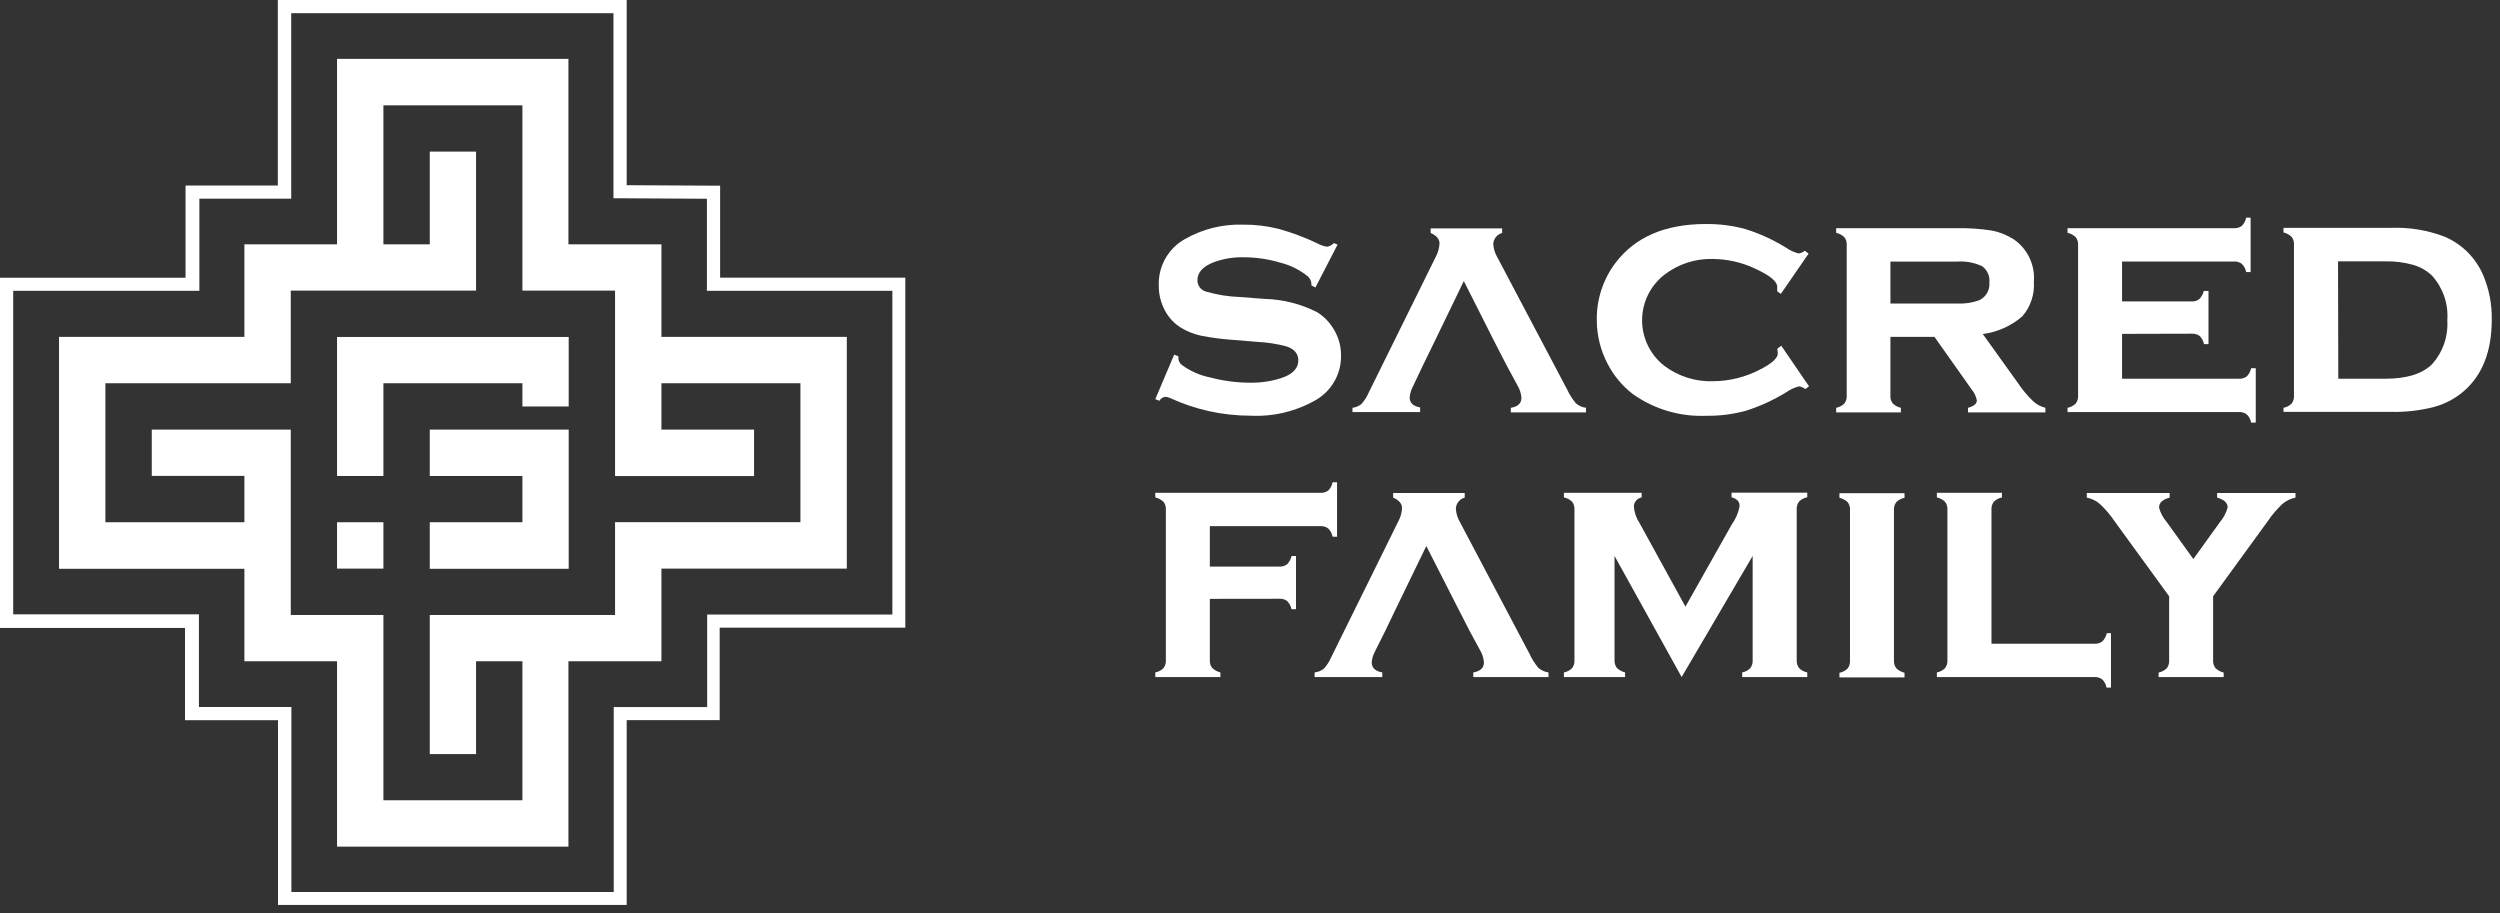 <svg width="282" height="103" viewBox="0 0 282 103" fill="none" xmlns="http://www.w3.org/2000/svg">
<rect x="0" y="0" width="282" height="103" fill="#333333" stroke="none"/>
<path d="M69.199 1.49L69.199 22.36L79.739 22.42L79.739 32.8L100.659 32.8L100.659 69.32L79.769 69.32L79.769 79.76L69.229 79.76L69.229 100.62L32.869 100.62L32.869 79.75L22.439 79.75L22.439 69.3L1.489 69.3L1.489 32.8L22.489 32.8L22.489 22.41L32.849 22.41L32.849 1.49L69.199 1.49ZM70.689 -9.00324e-06L69.199 -9.06837e-06L32.829 -1.06582e-05L31.339 -1.07233e-05L31.339 20.93L20.929 20.93L20.929 31.33L-0.071 31.33L-0.071 70.83L1.409 70.83L20.869 70.83L20.869 81.24L31.359 81.24L31.359 102.08L32.839 102.08L69.199 102.08L70.689 102.08L70.689 100.6L70.689 81.23L79.689 81.23L81.179 81.23L81.179 70.8L102.119 70.8L102.119 31.32L81.229 31.32L81.229 22.43L81.229 20.94L79.759 20.94L70.689 20.89L70.689 -9.00324e-06Z" fill="white"/>
<path d="M74.609 38L74.609 27.56L64.119 27.56L64.119 6.64L38.019 6.64L38.019 27.56L27.569 27.56L27.569 38L6.659 38L6.659 64.16L27.569 64.16L27.569 74.59L38.019 74.59L38.019 95.5L64.119 95.5L64.119 74.59L74.609 74.59L74.609 64.14L95.519 64.14L95.519 38L74.609 38ZM90.289 58.9L69.379 58.9L69.379 69.37L48.479 69.37L48.479 85.06L53.699 85.06L53.699 74.59L58.929 74.59L58.929 90.27L43.249 90.27L43.249 69.37L32.799 69.37L32.799 48.46L17.119 48.46L17.119 53.68L27.569 53.68L27.569 58.91L11.889 58.91L11.889 43.23L32.799 43.23L32.799 32.78L53.699 32.78L53.699 17.1L48.479 17.1L48.479 27.56L43.249 27.56L43.249 11.88L58.929 11.88L58.929 32.78L69.379 32.78L69.379 53.7L85.059 53.7L85.059 48.46L74.609 48.46L74.609 43.23L90.289 43.23L90.289 58.9Z" fill="white"/>
<path d="M64.149 38.01L64.149 45.85L58.929 45.85L58.929 43.23L43.249 43.23L43.249 53.69L38.019 53.69L38.019 38.01L64.149 38.01Z" fill="white"/>
<path d="M64.149 48.46L64.149 64.16L48.479 64.16L48.479 58.91L58.929 58.91L58.929 53.69L48.479 53.69L48.479 48.46L64.149 48.46Z" fill="white"/>
<path d="M43.249 64.14L43.249 58.91L38.019 58.91L38.019 64.14L43.249 64.14Z" fill="white"/>
<path d="M150.879 27.59L148.379 32.43L147.929 32.19C147.945 32.005 147.919 31.818 147.851 31.644C147.783 31.471 147.677 31.315 147.539 31.19C146.63 30.448 145.568 29.916 144.429 29.63C143.076 29.224 141.672 29.019 140.259 29.02C139.175 28.998 138.095 29.168 137.069 29.52C135.729 30 135.069 30.7 135.069 31.61C135.067 31.906 135.165 32.194 135.346 32.428C135.527 32.662 135.782 32.828 136.069 32.9C137.283 33.251 138.536 33.453 139.799 33.5L142.719 33.72C144.752 33.779 146.747 34.288 148.559 35.21C149.291 35.658 149.907 36.271 150.359 37C150.965 37.931 151.281 39.02 151.269 40.13C151.28 41.142 151.021 42.14 150.519 43.019C150.016 43.898 149.288 44.626 148.409 45.13C146.172 46.41 143.614 47.021 141.039 46.89C137.907 46.888 134.812 46.206 131.969 44.89C131.812 44.816 131.642 44.772 131.469 44.76C131.326 44.772 131.188 44.82 131.068 44.898C130.947 44.977 130.848 45.084 130.779 45.21L130.319 45.02L132.449 40L132.919 40.19L132.919 40.34C132.914 40.494 132.945 40.648 133.009 40.788C133.073 40.929 133.169 41.053 133.289 41.15C134.238 41.854 135.331 42.339 136.489 42.57C137.96 42.963 139.476 43.165 140.999 43.17C142.193 43.189 143.382 43.013 144.519 42.65C145.809 42.23 146.449 41.55 146.449 40.65C146.449 39.89 145.999 39.37 145.109 39.07C144.063 38.792 142.99 38.624 141.909 38.57L138.999 38.33C137.79 38.25 136.587 38.09 135.399 37.85C134.635 37.676 133.902 37.382 133.229 36.98C132.443 36.493 131.803 35.802 131.379 34.98C130.928 34.12 130.698 33.161 130.709 32.19C130.674 31.137 130.929 30.094 131.445 29.175C131.962 28.256 132.721 27.497 133.639 26.98C135.644 25.83 137.929 25.262 140.239 25.34C141.588 25.328 142.932 25.489 144.239 25.82C145.756 26.24 147.232 26.795 148.649 27.48C148.976 27.657 149.332 27.775 149.699 27.83C149.991 27.782 150.258 27.637 150.459 27.42L150.879 27.59Z" fill="white"/>
<path d="M160.469 41.29L159.399 43.55C159.183 43.945 159.05 44.381 159.009 44.83C159.009 45.43 159.399 45.83 160.189 45.96L160.189 46.48L152.559 46.48L152.559 46C152.925 45.955 153.271 45.809 153.559 45.58C153.895 45.21 154.169 44.788 154.369 44.33L161.949 28.98C162.202 28.514 162.349 27.999 162.379 27.47C162.379 26.96 162.029 26.56 161.379 26.28L161.379 25.76L169.439 25.76L169.439 26.28C169.159 26.355 168.911 26.518 168.731 26.745C168.551 26.972 168.449 27.25 168.439 27.54C168.477 28.07 168.637 28.584 168.909 29.04L176.769 43.93C177.031 44.495 177.367 45.023 177.769 45.5C178.089 45.773 178.482 45.947 178.899 46L178.899 46.52L170.419 46.52L170.419 46C171.219 45.87 171.619 45.49 171.619 44.88C171.58 44.374 171.422 43.884 171.159 43.45L170.009 41.33L168.509 38.42L165.119 31.7L161.889 38.38L160.469 41.29Z" fill="white"/>
<path d="M200.929 39L204.059 43.58L203.629 43.89C203.431 43.721 203.188 43.613 202.929 43.58C202.406 43.716 201.911 43.947 201.469 44.26C200.06 45.122 198.552 45.814 196.979 46.32C195.518 46.725 194.006 46.921 192.489 46.9C189.537 47.029 186.624 46.175 184.209 44.47C182.997 43.546 182.009 42.36 181.319 41C180.531 39.487 180.119 37.806 180.119 36.1C180.083 33.775 180.826 31.505 182.229 29.65C184.443 26.73 187.836 25.27 192.409 25.27C193.933 25.252 195.451 25.447 196.919 25.85C198.499 26.349 200.01 27.041 201.419 27.91C201.861 28.224 202.356 28.454 202.879 28.59C203.138 28.557 203.381 28.449 203.579 28.28L204.009 28.61L200.879 33.15L200.469 32.86C200.461 32.767 200.461 32.673 200.469 32.58L200.469 32.34C200.469 31.74 199.629 31.06 197.959 30.29C196.463 29.589 194.832 29.22 193.179 29.21C191.211 29.162 189.286 29.794 187.729 31C186.95 31.609 186.32 32.388 185.886 33.276C185.453 34.165 185.227 35.141 185.227 36.13C185.227 37.119 185.453 38.095 185.886 38.984C186.32 39.873 186.95 40.651 187.729 41.26C189.326 42.466 191.291 43.081 193.289 43C195.119 42.982 196.919 42.53 198.539 41.68C199.899 40.99 200.539 40.38 200.539 39.86L200.479 39.34L200.929 39Z" fill="white"/>
<path d="M213.24 38L213.24 44.63C213.215 44.942 213.308 45.252 213.5 45.5C213.751 45.752 214.071 45.926 214.42 46L214.42 46.52L207.12 46.52L207.12 46C207.468 45.938 207.789 45.77 208.04 45.52C208.234 45.266 208.33 44.95 208.31 44.63L208.31 27.63C208.329 27.318 208.237 27.01 208.05 26.76C207.79 26.513 207.469 26.34 207.12 26.26L207.12 25.74L220.69 25.74C222.028 25.712 223.367 25.802 224.69 26.01C225.573 26.181 226.415 26.52 227.17 27.01C227.931 27.539 228.54 28.259 228.935 29.098C229.33 29.938 229.497 30.866 229.42 31.79C229.516 33.207 229.049 34.605 228.12 35.68C226.861 36.77 225.31 37.465 223.66 37.68L227.59 43.16C228.084 43.906 228.657 44.597 229.3 45.22C229.695 45.602 230.185 45.871 230.72 46L230.72 46.52L221.99 46.52L221.99 46C222.63 45.83 222.99 45.55 222.99 45.17C222.905 44.712 222.701 44.285 222.4 43.93L218.21 38L213.24 38ZM213.24 34.24L220.73 34.24C221.586 34.286 222.443 34.16 223.25 33.87C223.624 33.696 223.936 33.411 224.142 33.053C224.348 32.694 224.438 32.281 224.4 31.87C224.439 31.519 224.385 31.164 224.243 30.841C224.1 30.518 223.875 30.238 223.59 30.03C222.697 29.613 221.712 29.434 220.73 29.51L213.24 29.51L213.24 34.24Z" fill="white"/>
<path d="M239.369 37.66L239.369 42.72L252.549 42.72C252.867 42.739 253.182 42.648 253.439 42.46C253.686 42.202 253.856 41.88 253.929 41.53L254.449 41.53L254.449 47.67L253.929 47.67C253.864 47.32 253.693 46.999 253.439 46.75C253.185 46.555 252.869 46.459 252.549 46.48L233.219 46.48L233.219 46C233.567 45.935 233.887 45.768 234.139 45.52C234.333 45.266 234.429 44.95 234.409 44.63L234.409 27.63C234.429 27.318 234.337 27.01 234.149 26.76C233.89 26.513 233.568 26.34 233.219 26.26L233.219 25.74L251.979 25.74C252.301 25.763 252.619 25.671 252.879 25.48C253.13 25.225 253.3 24.901 253.369 24.55L253.869 24.55L253.869 30.69L253.369 30.69C253.3 30.339 253.13 30.015 252.879 29.76C252.619 29.57 252.301 29.477 251.979 29.5L239.369 29.5L239.369 34L247.199 34C247.514 34.023 247.827 33.931 248.079 33.74C248.328 33.484 248.504 33.167 248.589 32.82L249.119 32.82L249.119 38.82L248.619 38.82C248.54 38.475 248.371 38.158 248.129 37.9C247.868 37.713 247.55 37.621 247.229 37.64L239.369 37.66Z" fill="white"/>
<path d="M258.759 44.59L258.759 27.59C258.784 27.278 258.691 26.968 258.499 26.72C258.242 26.475 257.925 26.302 257.579 26.22L257.579 25.7L269.759 25.7C271.806 25.63 273.846 25.97 275.759 26.7C277.725 27.54 279.288 29.11 280.119 31.08C280.783 32.661 281.107 34.365 281.069 36.08C281.069 39.627 280.013 42.313 277.899 44.14C276.925 44.973 275.777 45.577 274.539 45.91C272.962 46.312 271.337 46.497 269.709 46.46L257.579 46.46L257.579 46C257.927 45.935 258.247 45.768 258.499 45.52C258.694 45.251 258.786 44.921 258.759 44.59ZM263.759 42.72L269.059 42.72C271.499 42.72 273.269 42.163 274.369 41.05C274.965 40.378 275.421 39.595 275.712 38.745C276.002 37.895 276.12 36.996 276.059 36.1C276.123 35.194 276.003 34.284 275.708 33.425C275.412 32.566 274.947 31.775 274.339 31.1C273.742 30.527 273.014 30.109 272.219 29.88C271.181 29.59 270.106 29.455 269.029 29.48L263.729 29.48L263.759 42.72Z" fill="white"/>
<path d="M136.469 67.55L136.469 74.46C136.448 74.775 136.54 75.087 136.729 75.34C136.99 75.587 137.311 75.762 137.659 75.85L137.659 76.37L130.319 76.37L130.319 75.85C130.667 75.785 130.987 75.618 131.239 75.37C131.433 75.115 131.529 74.799 131.509 74.48L131.509 57.48C131.531 57.168 131.438 56.859 131.249 56.61C130.99 56.363 130.668 56.19 130.319 56.11L130.319 55.59L148.929 55.59C149.251 55.613 149.569 55.52 149.829 55.33C150.081 55.076 150.252 54.752 150.319 54.4L150.819 54.4L150.819 60.54L150.319 60.54C150.253 60.191 150.082 59.87 149.829 59.62C149.573 59.422 149.252 59.326 148.929 59.35L136.469 59.35L136.469 63.91L144.299 63.91C144.617 63.931 144.933 63.839 145.189 63.65C145.436 63.39 145.609 63.069 145.689 62.72L146.189 62.72L146.189 68.72L145.689 68.72C145.61 68.375 145.441 68.058 145.199 67.8C144.94 67.608 144.621 67.516 144.299 67.54L136.469 67.55Z" fill="white"/>
<path d="M156.249 71.18L155.119 73.44C154.901 73.835 154.768 74.271 154.729 74.72C154.729 75.31 155.129 75.72 155.919 75.85L155.919 76.37L148.289 76.37L148.289 75.85C148.673 75.811 149.038 75.662 149.339 75.42C149.671 75.053 149.942 74.634 150.139 74.18L157.719 58.83C157.977 58.363 158.125 57.843 158.149 57.31C158.149 56.81 157.799 56.41 157.149 56.13L157.149 55.61L165.219 55.61L165.219 56.13C164.939 56.205 164.691 56.368 164.511 56.595C164.331 56.822 164.228 57.1 164.219 57.39C164.253 57.919 164.411 58.433 164.679 58.89L172.539 73.77C172.801 74.338 173.137 74.87 173.539 75.35C173.863 75.617 174.253 75.79 174.669 75.85L174.669 76.37L166.189 76.37L166.189 75.85C166.989 75.71 167.389 75.34 167.389 74.72C167.352 74.216 167.194 73.729 166.929 73.3L165.779 71.18L164.289 68.27L160.889 61.59L157.649 68.27L156.249 71.18Z" fill="white"/>
<path d="M189.689 76.37L182.119 62.71L182.119 74.46C182.1 74.775 182.192 75.086 182.379 75.34C182.64 75.587 182.961 75.762 183.309 75.85L183.309 76.37L176.409 76.37L176.409 75.85C176.758 75.788 177.079 75.62 177.329 75.37C177.523 75.115 177.619 74.799 177.599 74.48L177.599 57.48C177.619 57.165 177.527 56.854 177.339 56.6C177.086 56.346 176.762 56.175 176.409 56.11L176.409 55.59L185.179 55.59L185.179 56.11C184.941 56.153 184.724 56.275 184.565 56.456C184.405 56.638 184.311 56.868 184.299 57.11C184.343 57.785 184.563 58.437 184.939 59L190.119 68.43L195.339 59.17C195.788 58.552 196.092 57.841 196.229 57.09C196.229 56.58 195.929 56.26 195.319 56.09L195.319 55.57L203.859 55.57L203.859 56.09C203.506 56.155 203.182 56.326 202.929 56.58C202.74 56.833 202.648 57.145 202.669 57.46L202.669 74.46C202.651 74.778 202.743 75.092 202.929 75.35C203.181 75.608 203.505 75.782 203.859 75.85L203.859 76.37L196.519 76.37L196.519 75.85C196.865 75.788 197.183 75.621 197.429 75.37C197.623 75.115 197.719 74.799 197.699 74.48L197.699 62.71L189.689 76.37Z" fill="white"/>
<path d="M213.639 57.5L213.639 74.5C213.62 74.815 213.712 75.126 213.899 75.38C214.16 75.627 214.481 75.802 214.829 75.89L214.829 76.41L207.489 76.41L207.489 75.89C207.837 75.826 208.157 75.658 208.409 75.41C208.603 75.156 208.699 74.84 208.679 74.52L208.679 57.52C208.701 57.208 208.608 56.899 208.419 56.65C208.16 56.403 207.838 56.23 207.489 56.15L207.489 55.63L214.829 55.63L214.829 56.15C214.478 56.219 214.155 56.39 213.899 56.64C213.715 56.887 213.623 57.192 213.639 57.5Z" fill="white"/>
<path d="M224.639 72.61L236.259 72.61C236.577 72.633 236.893 72.541 237.149 72.35C237.396 72.09 237.569 71.769 237.649 71.42L238.119 71.42L238.119 77.56L237.619 77.56C237.55 77.209 237.38 76.885 237.129 76.63C236.869 76.439 236.55 76.347 236.229 76.37L218.479 76.37L218.479 75.85C218.828 75.788 219.149 75.62 219.399 75.37C219.593 75.115 219.689 74.799 219.669 74.48L219.669 57.48C219.691 57.168 219.598 56.859 219.409 56.61C219.152 56.359 218.83 56.186 218.479 56.11L218.479 55.59L225.819 55.59L225.819 56.11C225.47 56.177 225.149 56.347 224.899 56.6C224.708 56.852 224.615 57.165 224.639 57.48L224.639 72.61Z" fill="white"/>
<path d="M249.64 67.26L249.64 74.48C249.622 74.795 249.714 75.106 249.9 75.36C250.161 75.607 250.481 75.782 250.83 75.87L250.83 76.37L243.49 76.37L243.49 75.87C243.838 75.793 244.159 75.623 244.42 75.38C244.607 75.119 244.699 74.801 244.68 74.48L244.68 67.26L238.52 58.79C238.04 58.081 237.483 57.426 236.86 56.84C236.438 56.483 235.932 56.238 235.39 56.13L235.39 55.61L244.74 55.61L244.74 56.13C243.94 56.34 243.54 56.71 243.54 57.26C243.703 57.862 244 58.419 244.41 58.89L247.41 63.06L250.41 58.89C250.819 58.412 251.116 57.848 251.28 57.24C251.28 56.72 250.88 56.35 250.09 56.13L250.09 55.61L258.93 55.61L258.93 56.13C258.387 56.238 257.881 56.483 257.46 56.84C256.836 57.426 256.279 58.081 255.8 58.79L249.64 67.26Z" fill="white"/>
</svg>
